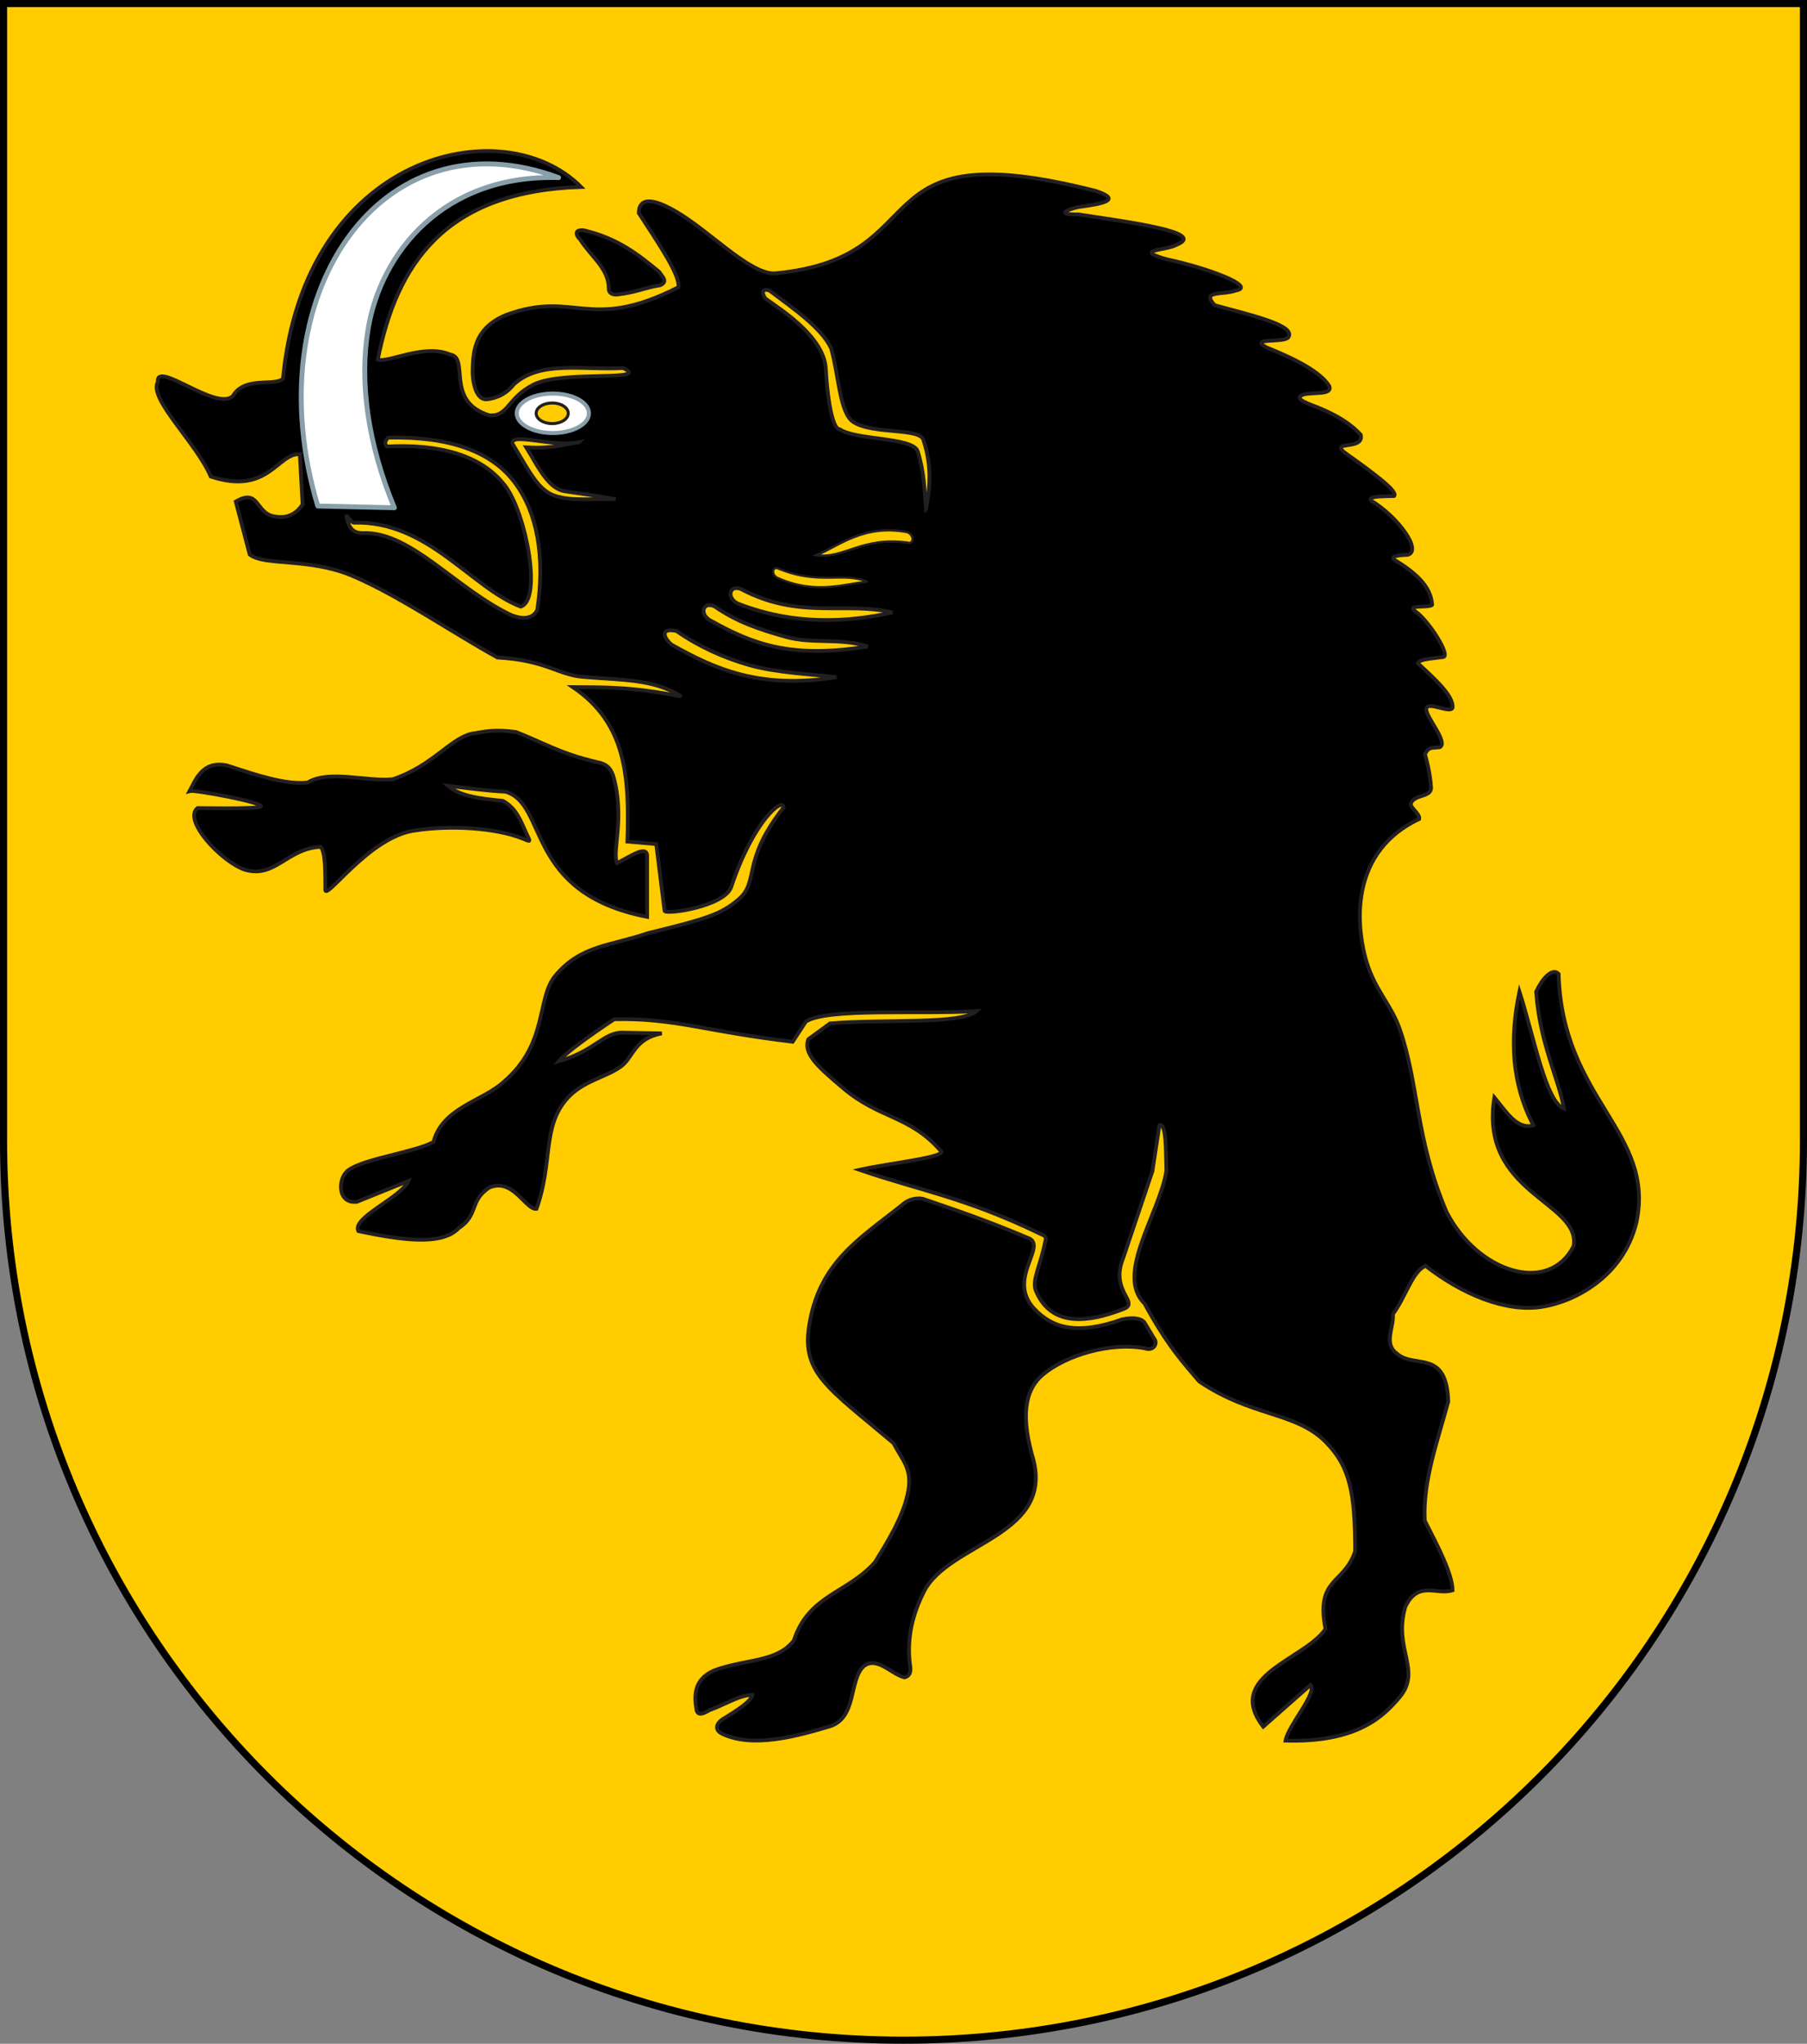 <?xml version="1.0" encoding="UTF-8" standalone="no"?>
<!-- Created with Inkscape (http://www.inkscape.org/) -->

<svg
   xmlns:svg="http://www.w3.org/2000/svg"
   xmlns="http://www.w3.org/2000/svg"
   xmlns:xlink="http://www.w3.org/1999/xlink"
   version="1.1"
   width="763"
   height="863"
   id="svg2">
  <rect width="100%" height="100%" fill="#808080" stroke="none"/>
  <defs
     id="defs4">
    <radialGradient
       cx="221.445"
       cy="226.331"
       r="300"
       fx="221.445"
       fy="226.331"
       id="radialGradient3163"
       xlink:href="#linearGradient2893"
       gradientUnits="userSpaceOnUse"
       gradientTransform="matrix(1.353,0,0,1.349,-77.629,-85.747)" />
    <linearGradient
       id="linearGradient2893">
      <stop
         id="stop2895"
         style="stop-color:#ffffff;stop-opacity:0.314"
         offset="0" />
      <stop
         id="stop2897"
         style="stop-color:#ffffff;stop-opacity:0.251"
         offset="0.19" />
      <stop
         id="stop2901"
         style="stop-color:#6b6b6b;stop-opacity:0.125"
         offset="0.6" />
      <stop
         id="stop2899"
         style="stop-color:#000000;stop-opacity:0.125"
         offset="1" />
    </linearGradient>
    <linearGradient
       x1="107.75"
       y1="191.963"
       x2="139.396"
       y2="166.385"
       id="linearGradient1800"
       xlink:href="#linearGradient1732"
       gradientUnits="userSpaceOnUse"
       gradientTransform="translate(-1.428571e-5,-5.714286e-5)" />
    <linearGradient
       x1="82.143"
       y1="264.167"
       x2="113.69"
       y2="258.413"
       id="linearGradient1590"
       xlink:href="#linearGradient1732"
       gradientUnits="userSpaceOnUse"
       gradientTransform="translate(-1.428571e-5,-5.714286e-5)" />
    <linearGradient
       x1="84.127"
       y1="260.595"
       x2="115.675"
       y2="257.619"
       id="linearGradient1598"
       xlink:href="#linearGradient1732"
       gradientUnits="userSpaceOnUse"
       gradientTransform="translate(-1.428571e-5,-5.714286e-5)" />
    <linearGradient
       x1="88.492"
       y1="297.103"
       x2="118.056"
       y2="280.635"
       id="linearGradient1606"
       xlink:href="#linearGradient1732"
       gradientUnits="userSpaceOnUse"
       gradientTransform="translate(-1.428571e-5,-5.714286e-5)" />
    <linearGradient
       x1="118.452"
       y1="312.778"
       x2="136.325"
       y2="294.722"
       id="linearGradient1614"
       xlink:href="#linearGradient1732"
       gradientUnits="userSpaceOnUse"
       gradientTransform="translate(-1.428571e-5,-5.714286e-5)" />
    <linearGradient
       x1="131.151"
       y1="395.317"
       x2="166.667"
       y2="415.357"
       id="linearGradient1622"
       xlink:href="#linearGradient1732"
       gradientUnits="userSpaceOnUse"
       gradientTransform="translate(-1.428571e-5,-5.714286e-5)" />
    <linearGradient
       x1="107.143"
       y1="225.278"
       x2="130.357"
       y2="242.341"
       id="linearGradient1582"
       xlink:href="#linearGradient1732"
       gradientUnits="userSpaceOnUse"
       gradientTransform="translate(-1.428571e-5,-5.714286e-5)" />
    <linearGradient
       x1="143.651"
       y1="488.968"
       x2="163.889"
       y2="454.048"
       id="linearGradient1642"
       xlink:href="#linearGradient1732"
       gradientUnits="userSpaceOnUse"
       gradientTransform="translate(-1.428571e-5,-5.714286e-5)" />
    <linearGradient
       x1="186.508"
       y1="491.746"
       x2="186.508"
       y2="458.413"
       id="linearGradient1650"
       xlink:href="#linearGradient1732"
       gradientUnits="userSpaceOnUse"
       gradientTransform="translate(-1.428571e-5,-5.714286e-5)" />
    <linearGradient
       x1="292.857"
       y1="493.73"
       x2="321.825"
       y2="513.175"
       id="linearGradient1658"
       xlink:href="#linearGradient1732"
       gradientUnits="userSpaceOnUse"
       gradientTransform="translate(-1.428571e-5,-5.714286e-5)" />
    <linearGradient
       x1="266.27"
       y1="534.206"
       x2="312.302"
       y2="534.603"
       id="linearGradient1666"
       xlink:href="#linearGradient1732"
       gradientUnits="userSpaceOnUse"
       gradientTransform="translate(-1.428571e-5,-5.714286e-5)" />
    <linearGradient
       x1="300"
       y1="566.746"
       x2="319.151"
       y2="547.595"
       id="linearGradient1674"
       xlink:href="#linearGradient1732"
       gradientUnits="userSpaceOnUse"
       gradientTransform="translate(-1.428571e-5,-5.714286e-5)" />
    <linearGradient
       x1="337.302"
       y1="571.111"
       x2="341.27"
       y2="546.905"
       id="linearGradient1682"
       xlink:href="#linearGradient1732"
       gradientUnits="userSpaceOnUse"
       gradientTransform="translate(-1.428571e-5,-5.714286e-5)" />
    <linearGradient
       x1="241.143"
       y1="51.421"
       x2="243.124"
       y2="48.303"
       id="linearGradient1397"
       xlink:href="#linearGradient1732"
       gradientUnits="userSpaceOnUse"
       gradientTransform="translate(75.923,47.102)" />
    <linearGradient
       id="linearGradient1732">
      <stop
         id="stop1734"
         style="stop-color:#ffffff;stop-opacity:1"
         offset="0" />
      <stop
         id="stop1736"
         style="stop-color:#ffffff;stop-opacity:1"
         offset="1" />
    </linearGradient>
    <linearGradient
       x1="177.338"
       y1="217.778"
       x2="211.83"
       y2="213.55"
       id="linearGradient1549"
       xlink:href="#linearGradient1732"
       gradientUnits="userSpaceOnUse"
       gradientTransform="translate(-1.428571e-5,-5.714286e-5)" />
    <linearGradient
       x1="124.585"
       y1="115.64"
       x2="157.2"
       y2="137.971"
       id="linearGradient1551"
       xlink:href="#linearGradient1732"
       gradientUnits="userSpaceOnUse"
       gradientTransform="translate(-1.428571e-5,-5.714286e-5)" />
    <linearGradient
       x1="87.547"
       y1="139.21"
       x2="124.361"
       y2="137.971"
       id="linearGradient1553"
       xlink:href="#linearGradient1732"
       gradientUnits="userSpaceOnUse"
       gradientTransform="translate(-1.428571e-5,-5.714286e-5)" />
    <linearGradient
       x1="112.239"
       y1="75.234"
       x2="137.605"
       y2="90.412"
       id="linearGradient1555"
       xlink:href="#linearGradient1732"
       gradientUnits="userSpaceOnUse"
       gradientTransform="translate(-1.428571e-5,-5.714286e-5)" />
    <linearGradient
       x1="179.583"
       y1="75.234"
       x2="193.021"
       y2="101.814"
       id="linearGradient1557"
       xlink:href="#linearGradient1732"
       gradientUnits="userSpaceOnUse"
       gradientTransform="translate(-1.428571e-5,-5.714286e-5)" />
    <linearGradient
       x1="270.496"
       y1="176.249"
       x2="296.929"
       y2="185.716"
       id="linearGradient1559"
       xlink:href="#linearGradient1732"
       gradientUnits="userSpaceOnUse"
       gradientTransform="translate(-1.428571e-5,-5.714286e-5)" />
    <linearGradient
       x1="94.281"
       y1="496.131"
       x2="124.137"
       y2="467.622"
       id="linearGradient1561"
       xlink:href="#linearGradient1732"
       gradientUnits="userSpaceOnUse"
       gradientTransform="translate(-1.428571e-5,-5.714286e-5)" />
    <linearGradient
       x1="171"
       y1="92.5"
       x2="180"
       y2="96.5"
       id="linearGradient2433"
       xlink:href="#linearGradient1732"
       gradientUnits="userSpaceOnUse" />
    <radialGradient
       cx="221.445"
       cy="226.331"
       r="300"
       fx="221.445"
       fy="226.331"
       id="radialGradient3163-8"
       xlink:href="#linearGradient2893-7"
       gradientUnits="userSpaceOnUse"
       gradientTransform="matrix(1.353,0,0,1.349,-77.629,-85.747)" />
    <linearGradient
       id="linearGradient2893-7">
      <stop
         id="stop2895-4"
         style="stop-color:#ffffff;stop-opacity:0.314"
         offset="0" />
      <stop
         id="stop2897-0"
         style="stop-color:#ffffff;stop-opacity:0.251"
         offset="0.19" />
      <stop
         id="stop2901-9"
         style="stop-color:#6b6b6b;stop-opacity:0.125"
         offset="0.6" />
      <stop
         id="stop2899-4"
         style="stop-color:#000000;stop-opacity:0.125"
         offset="1" />
    </linearGradient>
    <radialGradient
       cx="858.042"
       cy="579.933"
       r="300"
       fx="858.042"
       fy="579.933"
       id="radialGradient3236"
       xlink:href="#linearGradient2893-1"
       gradientUnits="userSpaceOnUse"
       gradientTransform="matrix(1.215,0,0,1.267,-839.192,-490.489)" />
    <linearGradient
       id="linearGradient2893-1">
      <stop
         id="stop2895-7"
         style="stop-color:#ffffff;stop-opacity:0.314"
         offset="0" />
      <stop
         id="stop2897-4"
         style="stop-color:#ffffff;stop-opacity:0.251"
         offset="0.19" />
      <stop
         id="stop2901-0"
         style="stop-color:#6b6b6b;stop-opacity:0.125"
         offset="0.6" />
      <stop
         id="stop2899-9"
         style="stop-color:#000000;stop-opacity:0.125"
         offset="1" />
    </linearGradient>
    <clipPath
       id="clipPath23">
      <path
         d="m 0.03,841.95 595.26,0 0,-841.92 -595.26,0 0,841.92 z"
         id="path25" />
    </clipPath>
    <clipPath
       id="clipPath17">
      <path
         d="m 0,841.89 595.276,0 L 595.276,0 0,0 0,841.89 z"
         id="path19" />
    </clipPath>
    <clipPath
       id="clipPath2483">
      <path
         d="m 0.03,841.95 595.26,0 0,-841.92 -595.26,0 0,841.92 z"
         id="path2485" />
    </clipPath>
    <clipPath
       id="clipPath2479">
      <path
         d="m 0,841.89 595.276,0 L 595.276,0 0,0 0,841.89 z"
         id="path2481" />
    </clipPath>
    <style
       type="text/css"
       id="style5156" />
    <clipPath
       id="clippath">
      <path
         d="m 360,4140 a 3240,3240 0 0 0 6480,0 l 0,-3870 -6480,0 0,3870 z"
         id="path5154" />
    </clipPath>
    <path
       d="m 4365,945 c 60,-45 120,-90 173,-105 52,-15 97,0 127,30 30,30 45,75 45,112 0,38 -15,68 -30,98 -15,30 -30,60 -68,75 -37,15 -97,15 -157,15"
       id="bär5-1" />
    <path
       d="m 4500,945 c -30,-45 -60,-90 -105,-127 -45,-38 -105,-68 -165,-83 -60,-15 -120,-15 -180,-15 -60,0 -120,0 -165,22 -45,23 -75,68 -127,76 -53,7 -128,-23 -173,-38 -45,-15 -60,-15 -83,8 -22,22 -52,67 -67,112 -15,45 -15,90 7,120 23,30 68,45 120,52 53,8 113,8 166,23 52,15 97,45 120,83 22,37 22,82 14,120 -7,37 -22,67 -67,82 -45,15 -120,15 -165,8 -45,-8 -60,-23 -68,-8 -7,15 -7,60 0,82 8,23 23,23 53,16 30,-8 75,-23 157,-23 83,0 203,15 293,15 90,0 150,-15 195,-38 45,-22 75,-52 90,-82 15,-30 15,-60 15,-90"
       id="bär4-2" />
    <path
       d="m 3915,1935 c -45,-30 -90,-60 -135,-67 -45,-8 -90,7 -232,112 -143,105 -383,300 -563,398 -180,97 -300,97 -367,104 -68,8 -83,23 -90,38 -8,15 -8,30 -8,22 0,-7 0,-37 -15,-67 -15,-30 -45,-60 -75,-75 -30,-15 -60,-15 -90,8 -30,22 -60,67 -68,90 -7,22 8,22 23,14 15,-7 30,-22 45,-30 15,-7 30,-7 52,8 23,15 53,45 68,68 15,22 15,37 -8,37 -22,0 -67,-15 -104,-15 -38,0 -68,15 -83,38 -15,22 -15,52 0,52 15,0 45,-30 67,-30 23,0 38,30 60,45 23,15 53,15 68,15 15,0 15,0 15,8 0,7 0,22 -15,37 -15,15 -45,30 -82,23 -38,-8 -83,-38 -98,-30 -15,7 0,52 22,74 23,23 53,23 90,23 38,0 83,0 98,7 15,8 0,23 -15,38 -15,15 -30,30 -53,30 -22,0 -52,-15 -67,-15 -15,0 -15,15 0,37 15,23 45,53 75,60 30,8 60,-7 82,-14 23,-8 38,-8 38,-16 0,-7 -15,-22 -15,-30 0,-7 15,-7 60,-22 45,-15 120,-45 187,-60 68,-15 128,-15 188,15 60,30 120,90 142,75 23,-15 8,-105 38,-112 30,-8 105,67 135,60 30,-8 15,-98 45,-106 30,-7 105,68 135,60 30,-7 15,-97 53,-104 37,-8 127,67 164,60 38,-8 23,-98 38,-113 15,-15 60,45 112,30 53,-15 113,-105 173,-195"
       id="bär4-1" />
    <path
       d="m 4455,2745 c 0,-45 0,-90 -7,-157 -8,-68 -23,-158 -8,-188 15,-30 60,0 82,0 23,0 23,-30 16,-75 -8,-45 -23,-105 -8,-120 15,-15 60,15 82,15 23,0 23,-30 8,-68 -15,-37 -45,-82 -60,-112 -15,-30 -15,-45 0,-45 15,0 45,15 60,15 15,0 15,-15 8,-38 -8,-22 -23,-52 -38,-82 -15,-30 -30,-60 -22,-75 7,-15 37,-15 44,-30 8,-15 -7,-45 -30,-83 -22,-37 -52,-82 -67,-120 -15,-37 -15,-67 -7,-104 7,-38 22,-83 30,-136 7,-52 7,-112 0,-164 -8,-53 -23,-98 -38,-120 -15,-23 -30,-23 -120,37 -90,60 -255,180 -345,240 -90,60 -105,60 -143,97 -37,38 -97,113 -157,158 -60,45 -120,60 -195,98 -75,37 -165,97 -210,164 -45,68 -45,143 -30,240 15,98 45,218 90,293 45,75 105,105 135,187 30,83 30,218 83,346 52,127 157,247 224,322 68,75 98,105 128,135"
       id="bär2-1" />
  </defs>
  <path
     d="m 1.5,1.5 0,480 c 0,209.868 170.132,380 380,380 209.868,0 380,-170.132 380,-380 l 0,-480 -760,0 z"
     id="path2850-7"
     style="fill:#ffcc00;fill-opacity:1;stroke:#000000;stroke-width:3;stroke-miterlimit:4;stroke-opacity:1;stroke-dasharray:none" />
  <g
     id="g4954">
    <g
       transform="translate(-1100,-160)"
       id="g4978">
      <path
         d="m 1664.172,664.868 c 0.08,-2.849 4.578,-5.029 5.187,-0.273 -0.083,6.87 1.305,14.329 2.366,21.657 -2.714,-5.385 -5.064,-7.225 -7.552,-21.384 z"
         id="path2496"
         style="fill:#000000;fill-opacity:1;fill-rule:evenodd;stroke:#231f20;stroke-width:2.07;stroke-linecap:butt;stroke-linejoin:miter;stroke-miterlimit:4;stroke-opacity:1;stroke-dasharray:none" />
      <g
         transform="matrix(1.593,0,0,1.593,1140.774,173.275)"
         id="g3268"
         style="fill:#000000;fill-opacity:1;stroke:#231f20;stroke-opacity:1">
        <path
           d="m 214.823,248.261 c -1.438,-1.001 -4.376,-0.268 -2.515,1.951 4.016,2.819 10.512,5.051 25.04,4.197 -6.493,-3.285 -13.938,-1.659 -22.525,-6.149 z"
           id="path2488"
           style="fill:#000000;fill-opacity:1;fill-rule:evenodd;stroke:#231f20;stroke-width:1px;stroke-linecap:butt;stroke-linejoin:miter;stroke-opacity:1" />
        <path
           d="m 250.818,227.512 c 1.517,-0.181 3.135,-2.326 0.678,-2.682 -4.248,0.492 -9.88,2.774 -19.356,11.611 6.19,-1.608 10.412,-6.895 18.678,-8.929 z"
           id="path2490"
           style="fill:#000000;fill-opacity:1;fill-rule:evenodd;stroke:#231f20;stroke-width:0.861px;stroke-linecap:butt;stroke-linejoin:miter;stroke-opacity:1" />
        <path
           d="m 249.526,244.749 c 2.101,0.315 3.727,-1.634 1.446,-2.612 -9.238,-0.917 -11.243,2.582 -20.52,3.467 7.279,3.09 13.509,-1.615 19.074,-0.855 z"
           id="path2492"
           style="fill:#000000;fill-opacity:1;fill-rule:evenodd;stroke:#231f20;stroke-width:0.861px;stroke-linecap:butt;stroke-linejoin:miter;stroke-opacity:1" />
      </g>
      <path
         d="m 1680.04,714.08 c 0.899,1.792 0.48,2.831 -0.306,3.66 -4.37,2.046 -9.182,3.797 -15.002,4.876 -0.616,2.394 5.238,5.25 7.876,7.876 0.407,1.633 -0.893,3.127 -4.126,1.5 -4.522,-3.477 -9.67,-6.719 -12.377,-10.877 -1.748,-2.213 14.374,-1.599 18.378,-5.251 -5.11,-5.143 -11.591,-8.953 -13.899,-15.389 -0.759,-3.14 -0.17,-6.797 1.897,-5.99 5.763,11.588 11.348,14.278 17.559,19.594 z"
         id="path2494"
         style="fill:#000000;fill-opacity:1;fill-rule:evenodd;stroke:#231f20;stroke-width:2.389;stroke-linecap:butt;stroke-linejoin:miter;stroke-miterlimit:4;stroke-opacity:1;stroke-dasharray:none" />
      <path
         d="m 1226.603,351.812 c -9.31,-0.732 -13.239,17.518 -37.623,9.406 -6.13,-14.407 -26.378,-32.85 -22.339,-39.975 -0.884,-9.369 25.078,12.842 31.745,5.879 5.088,-8.37 17.248,-3.899 21.098,-7.152 8.941,-94.914 92.593,-114.419 125.869,-81.028 -57.701,1.856 -77.832,32.696 -85.828,72.895 4.256,1.601 19.444,-6.895 30.569,-2.128 8.39,1.29 -2.422,19.771 16.46,25.642 8.063,0.8 7.661,-7.499 18.895,-13.031 12.366,-6.09 50.038,-1.046 37.638,-6.924 -17.312,1.015 -34.891,-3.343 -46.147,6.924 -3.916,5.058 -9.028,6.024 -11.242,6.267 -5.185,0.567 -6.297,-8.749 -6.123,-12.39 0.274,-5.746 -0.313,-17.302 14.034,-23.172 29.427,-10.866 34.863,7.583 72.895,-11.757 0.544,-5.209 -7.785,-17.504 -16.769,-31.288 0.064,-9.122 11.118,-4.315 22.29,3.682 12.944,9.264 26.784,22.687 35.63,21.727 69.921,-6.718 33.217,-60.67 135.07,-34.754 11.252,3.787 3.033,5.41 -7.382,6.79 -4.713,1.042 -9.864,3.231 0.104,3.127 22.051,3.351 54.36,7.62 41.374,12.791 -4.426,2.604 -19.046,1.991 -3.871,6.229 16.793,3.514 37.934,11.459 28.88,13.101 -5.559,2.036 -14.885,-0.212 -8.898,6.222 16.032,4.34 34.451,8.607 31.058,13.536 -1.82,2.532 -16.917,0.003 -9.294,4.236 12.817,5.138 22.82,10.463 26.501,16.21 2.013,4.309 -7.958,2.452 -11.266,3.88 -1.977,0.854 -1.901,2.063 3.621,4.177 11.396,4.216 17.433,8.661 21.006,12.648 1.565,6.76 -13.026,2.341 -6.837,7.481 11.953,8.506 22.811,16.488 20.946,18.385 -4.988,0.169 -11.194,0.005 -9.761,1.925 11.203,6.718 21.903,21.229 15.44,22.905 -4.572,0.15 -7.165,0.696 -5.643,2.064 8.454,5.143 15.442,10.849 16.026,19.019 -0.977,1.508 -11.498,-0.303 -6.955,2.896 5.519,3.885 14.803,18.542 11.687,19.154 -5.073,0.767 -10.049,0.813 -10.772,2.667 7.347,6.809 15.04,13.698 14.668,18.726 -0.871,2.729 -10.618,-2.889 -11.094,0.394 -0.494,3.411 9.402,14.08 5.763,16.296 -3.431,0.522 -4.61,-0.396 -6.348,2.948 1.437,5.106 2.376,9.963 2.592,14.458 -0.209,2.74 -3.942,2.953 -6.037,3.973 -1.412,0.688 -2.397,1.532 -2.505,2.797 -0.119,1.409 4.055,4.257 3.52,6.163 -32.573,15.429 -25.042,50.864 -22.339,59.962 3.813,12.728 10.477,18.205 14.196,28.958 8.081,23.365 6.494,45.985 19.701,77.027 13.256,25.771 43.269,34.981 53.655,14.388 3.125,-18.789 -40.061,-22.154 -33.468,-62.763 5.022,6.089 9.69,13.828 16.46,11.757 -9.306,-17.81 -9.993,-36.795 -5.879,-56.435 6.042,18.675 11.114,46.718 18.812,49.381 -2.213,-12.526 -10.253,-27.724 -11.757,-49.381 2.709,-5.663 6.793,-10.203 9.501,-7.5 1.416,53.179 41.044,66.685 32.825,105.086 -5.734,23.144 -26.413,33.409 -39.888,35.526 -15.319,2.407 -33.842,-5.398 -49.156,-17.354 -5.657,2.561 -8.098,12.679 -13.755,20.419 0.515,5.568 -4.158,12.432 1.685,16.668 7.301,6.562 20.984,-2.192 21.679,20.222 -4.506,16.774 -10.773,33.548 -9.922,50.322 5.732,11.158 11.591,22.41 11.757,29.393 -6.679,2.235 -14.624,-4.389 -19.988,7.054 -5.181,18.017 7.295,26.812 -2.595,38.352 -6.265,7.31 -17.205,19.011 -47.961,18.083 1.238,-6.67 13.493,-19.969 10.582,-23.515 l -19.988,17.636 c -16.583,-21.547 17.57,-28.257 26.282,-41.255 -4.251,-21.769 7.892,-18.709 12.517,-32.816 -7e-4,-24.618 -2.165,-35.823 -12.495,-46.222 -12.614,-12.698 -31.121,-10.472 -53.346,-25.498 -6.89,-8.13 -13.464,-15.154 -23.109,-32.928 -12.584,-12.219 6.496,-38.241 9.257,-56.039 -0.324,-8.72 0.088,-20.018 -2.937,-19.289 l -2.963,19.434 -12.384,36.82 c -2.757,6.883 -1.308,11.506 1.196,16.078 2.638,4.467 0.324,4.804 -2.877,6.037 -11.414,4.147 -28.41,7.973 -35.173,-8.479 -1.779,-4.328 2.134,-10.976 4.019,-20.916 0.697,-2.171 -0.637,-2.321 -2.42,-3.189 -31.723,-15.335 -50.996,-18.22 -76.048,-26.884 12.035,-2.743 38.6,-5.487 34.096,-8.23 -12.846,-14.675 -25.795,-13.37 -40.845,-26.134 -10.371,-8.796 -17.173,-14.509 -14.854,-20.771 l 9.134,-6.674 c 23.187,-1.981 55.342,0.623 61.85,-5.207 -24.013,1.47 -62.709,-1.465 -72.03,4.413 l -5.569,8.52 c -37.441,-4.421 -49.691,-10.052 -75.351,-9.51 -9.605,6.384 -20.203,13.915 -23.411,17.74 15.418,-4.298 18.945,-12.517 27.458,-12.069 l 16.044,0.312 c -11.622,2.18 -11.976,9.953 -17.022,13.799 -6.252,4.765 -16.267,6.081 -23.078,13.835 -10.492,11.943 -5.824,26.957 -12.808,46.438 -4.499,0.646 -9.922,-13.379 -20.005,-8.931 -8.537,5.721 -4.271,11.441 -12.916,17.162 -7.084,7.417 -23.958,5.043 -42.326,1.176 -2.731,-5.831 18.04,-14.059 21.163,-21.163 l -21.683,8.766 c -8.432,1.087 -8.258,-10.005 -3.685,-13.323 6.84,-4.963 27.806,-7.486 35.95,-11.903 3.772,-14.522 20.882,-17.315 29.57,-25.314 18.949,-16.102 13.871,-35.215 21.802,-44.81 10.792,-13.057 23.392,-12.636 39.16,-18.055 25.505,-6.214 30.81,-8.098 37.895,-13.922 9.599,-7.892 1.158,-15.903 19.372,-39.09 0,-4.699 -12.685,5.345 -22.051,33.431 -2.784,8.348 -27.613,11.871 -28.161,10.176 l -3.527,-28.218 -12.173,-1.072 c 0.924,-28.106 -0.772,-50.108 -23.011,-65.201 12.803,0.093 24.693,-0.269 45.766,3.959 -11.494,-7.491 -25.052,-6.848 -41.602,-8.298 -10.671,-0.936 -15.621,-7.029 -35.996,-8.162 -19.498,-10.723 -41.303,-25.953 -61.168,-34.431 -18.273,-7.798 -37.355,-4.121 -43.473,-9.071 l -5.879,-22.339 c 9.752,-5.756 8.302,4.454 15.684,6.132 3.391,0.77 8.615,0.997 12.533,-4.956 l -1.176,-21.163 z"
         id="path2384"
         style="fill:#000000;fill-opacity:1;fill-rule:evenodd;stroke:#231f20;stroke-width:1.593px;stroke-linecap:butt;stroke-linejoin:miter;stroke-opacity:1" />
      <path
         d="m 1234.187,373.681 32.335,0.719 c -11.33,-27.258 -14.786,-53.319 -11.086,-75.488 5.375,-32.208 31.766,-65.395 80.427,-63.912 -75.317,-28.007 -128.346,49.916 -101.676,138.681 z"
         id="path3156"
         style="fill:#ffffff;fill-opacity:1;fill-rule:evenodd;stroke:#899faa;stroke-width:2.07;stroke-linecap:butt;stroke-linejoin:round;stroke-miterlimit:4;stroke-opacity:1;stroke-dasharray:none" />
      <path
         d="m 1348.684,334.52 c 0,4.603 -6.824,8.335 -15.248,8.335 -8.423,0 -15.25,-3.732 -15.248,-8.335 0,-4.603 6.825,-8.335 15.248,-8.335 8.423,0 15.25,3.732 15.248,8.335 z"
         id="path3178"
         style="fill:#ffffff;fill-opacity:1;fill-rule:nonzero;stroke:#899faa;stroke-width:1.696;stroke-linecap:round;stroke-linejoin:round;stroke-miterlimit:4;stroke-opacity:1;stroke-dasharray:none" />
      <path
         d="m 1339.941,334.52 c 0,2.402 -3.032,4.35 -6.773,4.35 -3.742,0 -6.775,-1.948 -6.773,-4.35 0,-2.402 3.032,-4.35 6.773,-4.35 3.742,0 6.774,1.948 6.773,4.35 z"
         id="path3180"
         style="fill:#ffcc00;fill-opacity:1;fill-rule:nonzero;stroke:#231f20;stroke-width:1.277;stroke-linecap:round;stroke-linejoin:round;stroke-miterlimit:4;stroke-opacity:1;stroke-dasharray:none" />
      <path
         d="m 1344.485,346.735 c -6.739,0.947 -10.76,2.801 -22.275,2.156 4.223,6.803 8.439,16.107 14.94,18.245 0.969,0.424 13.701,1.893 22.784,3.67 -10.069,-0.299 -18.479,0.868 -25.52,-1.413 -7.169,-2.322 -10.709,-9.996 -17.952,-21.94 -1.548,-5.154 16.97,1.517 28.024,-0.719 z"
         id="path3182"
         style="fill:#ffcc00;fill-opacity:1;fill-rule:evenodd;stroke:#231f20;stroke-width:1.593px;stroke-linecap:butt;stroke-linejoin:miter;stroke-opacity:1" />
      <path
         d="m 1249.429,380.705 c -1.212,0.03 -3.343,-3.988 -3.16,-2.464 0.888,3.568 1.934,7.001 7.131,6.876 19.97,-0.737 38.921,23.33 62.247,34.513 6.278,2.565 9.884,0.885 11.217,-2.106 3.387,-22.241 0.059,-41.511 -10.028,-54.424 -9.635,-12.335 -26.726,-18.871 -52.951,-18.302 -1.202,1.244 -1.764,2.487 -0.466,3.731 20.903,-1.07 39.669,3.035 49.974,16.73 8.771,11.657 15.689,48.1 6.452,50.887 -20.983,-7.972 -39.15,-36.327 -70.415,-35.441 z"
         id="path3184"
         style="fill:#ffcc00;fill-opacity:1;fill-rule:evenodd;stroke:#231f20;stroke-width:1.593px;stroke-linecap:butt;stroke-linejoin:miter;stroke-opacity:1" />
      <path
         d="m 1490.992,375.008 c 1.628,-8.761 2.644,-17.799 -1.01,-28.96 -1.067,-5.623 -21.028,-2.393 -29.591,-7.808 -5.902,-3.732 -6.209,-19.922 -9.472,-31.255 -4.287,-8.752 -15.565,-16.429 -25.93,-24.246 -2.126,-0.925 -4.106,-0.177 -1.781,3.339 7.601,5.414 25.318,16.638 25.542,30.489 0.291,6.349 2.061,24.684 5.804,24.709 7.111,4.662 30.349,3.274 32.887,9.109 2.97,9.494 2.812,16.021 3.55,24.623 z"
         id="path3186"
         style="fill:#ffcc00;fill-opacity:1;fill-rule:evenodd;stroke:#231f20;stroke-width:1.593px;stroke-linecap:butt;stroke-linejoin:miter;stroke-opacity:1" />
      <path
         d="m 1357.047,281.537 c -0.202,2.71 2.344,2.941 3.548,2.839 8.035,-0.887 11.948,-3.016 18.097,-3.903 3.646,-1.55 0.891,-3.682 -0.355,-5.677 -8.625,-7.098 -17.302,-14.164 -31.935,-17.564 -3.805,-0.321 -3.488,1.866 -1.419,3.903 4.374,6.997 11.943,12.131 12.064,20.403 z"
         id="path3188"
         style="fill:#000000;fill-opacity:1;fill-rule:evenodd;stroke:#231f20;stroke-width:1.593px;stroke-linecap:butt;stroke-linejoin:miter;stroke-opacity:1" />
      <path
         d="m 1352.215,481.838 c 4.606,0.888 5.683,3.188 6.642,5.535 5.194,17.747 -0.526,32.009 1.661,37.085 5.279,-2.586 12.316,-7.684 12.731,-3.321 l 0,26.015 c -51.884,-10.076 -41.685,-47.666 -59.815,-52.852 -6.95,-0.32 -14.046,-1.227 -24.318,-2.499 5.16,4.464 13.817,5.455 23.232,6.373 5.553,3.083 7.288,7.873 9.959,13.849 1.78,3.679 1.894,3.577 -1.813,1.994 -11.818,-4.616 -30.69,-5.557 -45.043,-3.356 -19.747,2.315 -38.984,31.432 -38.075,24.562 -0.078,-7.164 0.103,-15.116 -1.955,-17.655 -14.337,0.71 -19.226,13.528 -32.098,9.658 -10.172,-3.542 -26.274,-21.133 -19.895,-26.01 0,0 24.579,0.475 26.537,-0.559 2.912,-1.538 -27.865,-7.249 -29.89,-6.642 2.345,-4.291 5.271,-13.095 15.788,-10.775 12.245,3.957 24.696,8.275 34.054,7.18 9.105,-5.504 25.014,-0.232 35.952,-1.386 16.628,-5.564 24.042,-16.99 33.145,-19.184 5.15,-0.82 9.469,-2.056 18.885,-0.742 11.107,4.291 18.587,9.1 34.318,12.731 z"
         id="path3190"
         style="fill:#000000;fill-opacity:1;fill-rule:evenodd;stroke:#231f20;stroke-width:1.593px;stroke-linecap:butt;stroke-linejoin:miter;stroke-opacity:1" />
      <g
         transform="matrix(1.593,0,0,1.593,1140.774,173.275)"
         id="g2481"
         style="fill:#ffcc00;fill-opacity:1">
        <path
           d="m 153.721,158.93 c -4.946,-1.046 -2.922,2.413 -1.223,3.67 11.275,6.314 23.268,11.868 43.629,8.563 -6.28,-0.756 -15.836,-1.131 -23.06,-3.182 -6.937,-1.97 -13.416,-4.921 -19.345,-9.05 z"
           id="path2471"
           style="fill:#ffcc00;fill-opacity:1;fill-rule:evenodd;stroke:#231f20;stroke-width:1px;stroke-linecap:butt;stroke-linejoin:miter;stroke-opacity:1" />
        <path
           d="m 163.84,152.418 c -3.111,-1.454 -4.145,2.005 -1.223,3.67 11.275,6.314 21.434,10.237 41.794,6.932 -7.503,-2.387 -14.613,-0.519 -21.837,-2.571 -6.937,-1.97 -12.805,-3.901 -18.734,-8.031 z"
           id="path2473"
           style="fill:#ffcc00;fill-opacity:1;fill-rule:evenodd;stroke:#231f20;stroke-width:1px;stroke-linecap:butt;stroke-linejoin:miter;stroke-opacity:1" />
        <path
           d="m 170.997,147.903 c -3.111,-1.454 -4.145,2.005 -1.223,3.67 15.071,5.998 29.632,5.018 41.182,2.446 -12.342,-2.968 -24.537,1.991 -39.959,-6.116 z"
           id="path2475"
           style="fill:#ffcc00;fill-opacity:1;fill-rule:evenodd;stroke:#231f20;stroke-width:1px;stroke-linecap:butt;stroke-linejoin:miter;stroke-opacity:1" />
        <path
           d="m 180.9,142.458 c -1.635,-0.898 -2.178,1.239 -0.643,2.268 10.51,4.826 18.368,1.508 24.056,1.158 -6.308,-2.719 -12.666,0.974 -23.413,-3.426 z"
           id="path2477"
           style="fill:#ffcc00;fill-opacity:1;fill-rule:evenodd;stroke:#231f20;stroke-width:0.57px;stroke-linecap:butt;stroke-linejoin:miter;stroke-opacity:1" />
        <path
           d="m 214.91,135.523 c 1.859,0.525 1.827,-2.092 0.032,-2.797 -11.7,-2.289 -18.602,3.938 -24.144,6.094 6.975,1.17 12.29,-5.024 24.112,-3.297 z"
           id="path2479"
           style="fill:#ffcc00;fill-opacity:1;fill-rule:evenodd;stroke:#231f20;stroke-width:0.629px;stroke-linecap:butt;stroke-linejoin:miter;stroke-opacity:1" />
      </g>
      <path
         d="m 1573.964,717.084 c 4.326,-0.821 7.576,-0.566 9.235,1.279 l 4.673,7.789 c 0.53,2.137 -1.417,4.238 -4.284,3.227 -14.427,-2.78 -33.341,2.791 -43.209,11.037 -6.801,5.683 -9.623,15.567 -4.694,33.639 10.966,34.689 -35.004,36.914 -45.631,58.168 -4.718,9.436 -7.307,19.546 -5.778,31.018 0.516,2.767 -0.184,4.52 -2.337,5.063 -5.582,-1.298 -11.832,-9.309 -17.414,-4.562 -6.072,6.031 -2.748,21.496 -14.021,25.204 -13.777,4.102 -32.767,9.444 -45.678,3.115 -3.271,-1.669 -2.282,-4.339 0.167,-6.008 8.018,-4.866 12.16,-7.91 12.685,-10.349 -5.396,0.016 -11.559,4.07 -18.138,6.454 -2.237,1.293 -4.643,2.541 -5.396,0.111 -0.996,-5.78 -1.503,-12.94 7.287,-16.858 13.474,-5.044 26.451,-3.305 33.773,-12.686 6.225,-19.297 22.764,-19.975 34.272,-33.104 4.642,-7.596 12.18,-19.303 14.041,-30.117 1.629,-9.465 -2.282,-12.494 -6.252,-20.123 -27.448,-23.17 -38.721,-29.447 -35.654,-49.345 4.159,-26.985 21.337,-36.924 39.159,-51.135 3.319,-3.127 7.639,-3.207 9.457,-2.504 19.219,6.486 30.599,10.766 43.393,16.161 9.711,2.989 -9.094,17.19 3.118,30.136 7.378,7.822 17.706,11.388 37.225,4.389 z"
         id="path3273"
         style="fill:#000000;fill-opacity:1;fill-rule:evenodd;stroke:#231f20;stroke-width:1.593px;stroke-linecap:butt;stroke-linejoin:miter;stroke-opacity:1" />
    </g>
  </g>
</svg>
